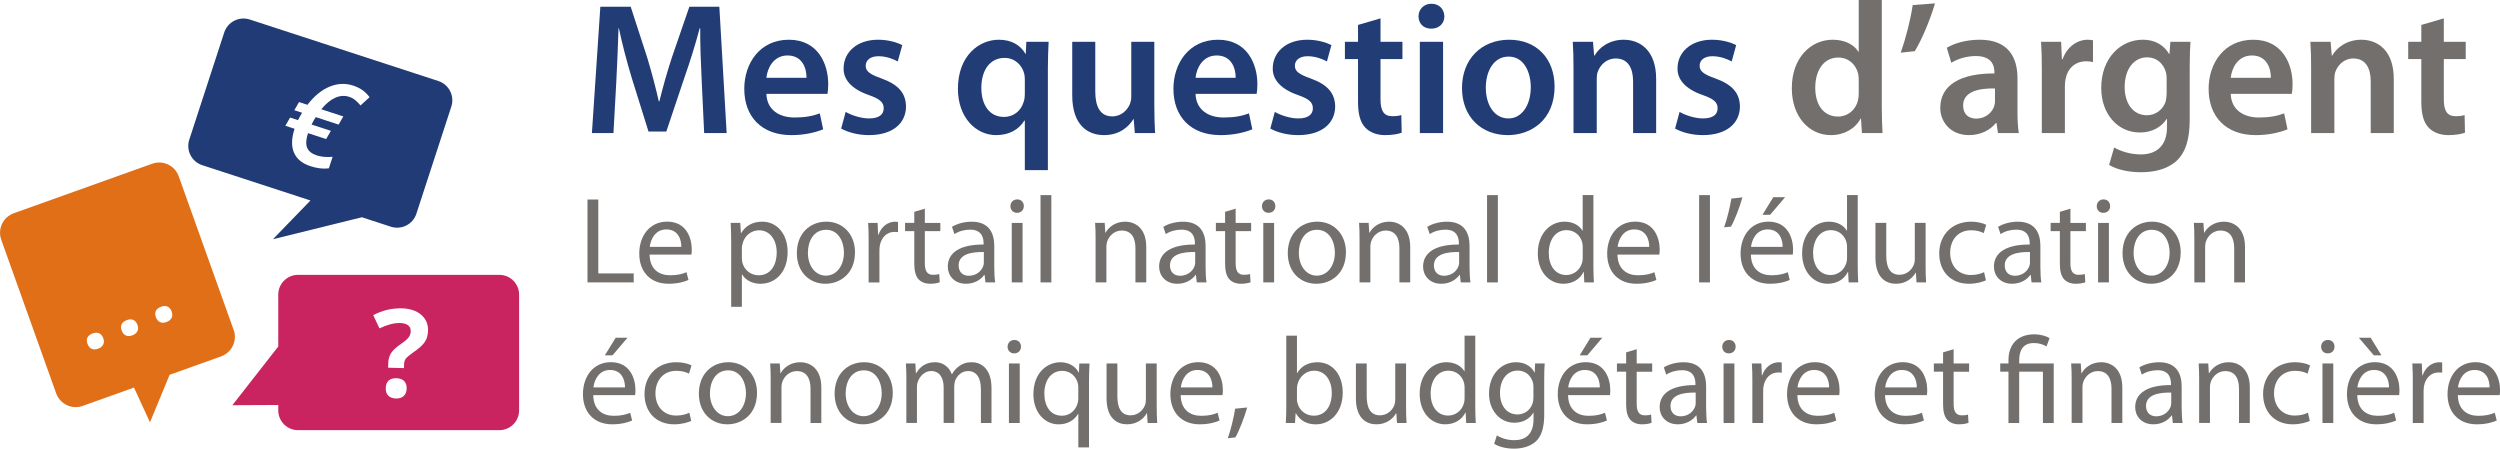 <?xml version="1.0" encoding="UTF-8"?>
<svg id="Calque_2" data-name="Calque 2" xmlns="http://www.w3.org/2000/svg" viewBox="0 0 800.41 143.65">
  <defs>
    <style>
      .cls-1 {
        fill: #c92360;
      }

      .cls-2 {
        fill: #223c76;
      }

      .cls-3 {
        fill: #e06f17;
      }

      .cls-4 {
        fill: #726f6d;
      }

      .cls-5 {
        fill: #213b76;
      }
    </style>
  </defs>
  <g id="TXT_2" data-name="TXT 2">
    <g>
      <g>
        <g>
          <path class="cls-2" d="m224.67,26.1c-.24-5.22-.54-11.52-.48-17.04h-.18c-1.32,4.98-3,10.44-4.8,15.54l-5.88,17.52h-5.7l-5.4-17.28c-1.56-5.16-3-10.68-4.08-15.78h-.12c-.18,5.34-.42,11.76-.72,17.28l-.9,16.26h-6.9l2.7-40.44h9.72l5.28,16.26c1.44,4.74,2.7,9.54,3.72,14.04h.18c1.08-4.38,2.46-9.36,4.02-14.1l5.58-16.2h9.6l2.34,40.44h-7.2l-.78-16.5Z"/>
          <path class="cls-2" d="m245.37,30.06c.18,5.28,4.32,7.56,9,7.56,3.42,0,5.88-.48,8.1-1.32l1.08,5.1c-2.52,1.02-6,1.86-10.2,1.86-9.48,0-15.06-5.88-15.06-14.82,0-8.1,4.92-15.72,14.28-15.72s12.6,7.8,12.6,14.22c0,1.38-.12,2.46-.24,3.12h-19.56Zm12.84-5.16c.06-2.7-1.14-7.14-6.06-7.14-4.56,0-6.48,4.14-6.78,7.14h12.84Z"/>
          <path class="cls-2" d="m270.75,35.82c1.68,1.02,4.86,2.1,7.5,2.1,3.24,0,4.68-1.32,4.68-3.24s-1.2-3-4.8-4.26c-5.7-1.98-8.1-5.1-8.04-8.52,0-5.16,4.26-9.18,11.04-9.18,3.24,0,6.06.84,7.74,1.74l-1.44,5.22c-1.26-.72-3.6-1.68-6.18-1.68s-4.08,1.26-4.08,3.06,1.38,2.76,5.1,4.08c5.28,1.92,7.74,4.62,7.8,8.94,0,5.28-4.14,9.18-11.88,9.18-3.54,0-6.72-.9-8.88-2.1l1.44-5.34Z"/>
          <path class="cls-2" d="m328.11,38.58h-.12c-1.74,2.82-4.8,4.68-9.06,4.68-6.54,0-12.24-5.7-12.24-14.82,0-10.68,6.84-15.72,13.08-15.72,4.08,0,6.96,1.74,8.52,4.5l.12.06.18-3.9h7.14c-.12,2.64-.24,5.4-.24,8.46v32.64h-7.38v-15.9Zm0-13.14c0-.6-.06-1.26-.18-1.8-.66-2.76-3-5.1-6.3-5.1-4.74,0-7.44,4.02-7.44,9.54s2.58,9.36,7.26,9.36c3,0,5.46-1.92,6.3-4.86.24-.72.36-1.56.36-2.28v-4.86Z"/>
          <path class="cls-2" d="m369.57,33.84c0,3.48.12,6.36.24,8.76h-6.48l-.36-4.44h-.12c-1.26,2.1-4.14,5.1-9.36,5.1s-10.2-3.18-10.2-12.72V13.38h7.38v15.9c0,4.86,1.56,7.98,5.46,7.98,2.94,0,4.86-2.1,5.64-3.96.24-.66.42-1.44.42-2.28V13.38h7.38v20.46Z"/>
          <path class="cls-2" d="m382.77,30.06c.18,5.28,4.32,7.56,9,7.56,3.42,0,5.88-.48,8.1-1.32l1.08,5.1c-2.52,1.02-6,1.86-10.2,1.86-9.48,0-15.06-5.88-15.06-14.82,0-8.1,4.92-15.72,14.28-15.72s12.6,7.8,12.6,14.22c0,1.38-.12,2.46-.24,3.12h-19.56Zm12.84-5.16c.06-2.7-1.14-7.14-6.06-7.14-4.56,0-6.48,4.14-6.78,7.14h12.84Z"/>
          <path class="cls-2" d="m408.15,35.82c1.68,1.02,4.86,2.1,7.5,2.1,3.24,0,4.68-1.32,4.68-3.24s-1.2-3-4.8-4.26c-5.7-1.98-8.1-5.1-8.04-8.52,0-5.16,4.26-9.18,11.04-9.18,3.24,0,6.06.84,7.74,1.74l-1.44,5.22c-1.26-.72-3.6-1.68-6.18-1.68s-4.08,1.26-4.08,3.06,1.38,2.76,5.1,4.08c5.28,1.92,7.74,4.62,7.8,8.94,0,5.28-4.14,9.18-11.88,9.18-3.54,0-6.72-.9-8.88-2.1l1.44-5.34Z"/>
          <path class="cls-2" d="m441.99,5.88v7.5h7.02v5.52h-7.02v12.9c0,3.54.96,5.4,3.78,5.4,1.38,0,2.04-.12,2.88-.36l.12,5.64c-1.08.42-3,.78-5.34.78-2.7,0-4.98-.96-6.36-2.46-1.56-1.68-2.28-4.32-2.28-8.16v-13.74h-4.2v-5.52h4.2v-5.4l7.2-2.1Z"/>
          <path class="cls-2" d="m462.44,5.22c0,2.22-1.62,3.96-4.2,3.96s-4.08-1.74-4.08-3.96,1.68-4.02,4.14-4.02,4.08,1.74,4.14,4.02Zm-7.86,37.38V13.38h7.44v29.22h-7.44Z"/>
          <path class="cls-2" d="m497.72,27.72c0,10.74-7.56,15.54-15,15.54-8.28,0-14.64-5.7-14.64-15.06s6.3-15.48,15.12-15.48,14.52,6.12,14.52,15Zm-22.02.3c0,5.64,2.76,9.9,7.26,9.9,4.2,0,7.14-4.14,7.14-10.02,0-4.56-2.04-9.78-7.08-9.78s-7.32,5.04-7.32,9.9Z"/>
          <path class="cls-2" d="m503.78,22.08c0-3.36-.06-6.18-.24-8.7h6.48l.36,4.38h.18c1.26-2.28,4.44-5.04,9.3-5.04,5.1,0,10.38,3.3,10.38,12.54v17.34h-7.38v-16.5c0-4.2-1.56-7.38-5.58-7.38-2.94,0-4.98,2.1-5.76,4.32-.24.66-.3,1.56-.3,2.4v17.16h-7.44v-20.52Z"/>
          <path class="cls-2" d="m537.74,35.82c1.68,1.02,4.86,2.1,7.5,2.1,3.24,0,4.68-1.32,4.68-3.24s-1.2-3-4.8-4.26c-5.7-1.98-8.1-5.1-8.04-8.52,0-5.16,4.26-9.18,11.04-9.18,3.24,0,6.06.84,7.74,1.74l-1.44,5.22c-1.26-.72-3.6-1.68-6.18-1.68s-4.08,1.26-4.08,3.06,1.38,2.76,5.1,4.08c5.28,1.92,7.74,4.62,7.8,8.94,0,5.28-4.14,9.18-11.88,9.18-3.54,0-6.72-.9-8.88-2.1l1.44-5.34Z"/>
          <path class="cls-4" d="m602.48,0v34.38c0,3,.12,6.24.24,8.22h-6.6l-.3-4.62h-.12c-1.74,3.24-5.28,5.28-9.54,5.28-6.96,0-12.48-5.94-12.48-14.94-.06-9.78,6.06-15.6,13.08-15.6,4.02,0,6.9,1.68,8.22,3.84h.12V0h7.38Zm-7.38,25.56c0-.6-.06-1.32-.18-1.92-.66-2.88-3-5.22-6.36-5.22-4.74,0-7.38,4.2-7.38,9.66s2.64,9.24,7.32,9.24c3,0,5.64-2.04,6.36-5.22.18-.66.24-1.38.24-2.16v-4.38Z"/>
          <path class="cls-4" d="m619.52,1.08c-1.62,5.46-4.2,11.58-6.48,15.3l-4.5.48c1.56-4.38,3.12-10.38,3.84-15.24l7.14-.54Z"/>
          <path class="cls-4" d="m645.92,35.58c0,2.64.12,5.22.42,7.02h-6.66l-.48-3.24h-.18c-1.8,2.28-4.86,3.9-8.64,3.9-5.88,0-9.18-4.26-9.18-8.7,0-7.38,6.54-11.1,17.34-11.04v-.48c0-1.92-.78-5.1-5.94-5.1-2.88,0-5.88.9-7.86,2.16l-1.44-4.8c2.16-1.32,5.94-2.58,10.56-2.58,9.36,0,12.06,5.94,12.06,12.3v10.56Zm-7.2-7.26c-5.22-.12-10.2,1.02-10.2,5.46,0,2.88,1.86,4.2,4.2,4.2,2.94,0,5.1-1.92,5.76-4.02.18-.54.24-1.14.24-1.62v-4.02Z"/>
          <path class="cls-4" d="m653.72,22.8c0-3.96-.06-6.78-.24-9.42h6.42l.24,5.58h.24c1.44-4.14,4.86-6.24,7.98-6.24.72,0,1.14.06,1.74.18v6.96c-.6-.12-1.26-.24-2.16-.24-3.54,0-5.94,2.28-6.6,5.58-.12.66-.24,1.44-.24,2.28v15.12h-7.38v-19.8Z"/>
          <path class="cls-4" d="m701.06,38.34c0,6.12-1.26,10.5-4.32,13.26-3.06,2.7-7.26,3.54-11.28,3.54-3.72,0-7.68-.78-10.2-2.34l1.62-5.58c1.86,1.08,4.98,2.22,8.52,2.22,4.8,0,8.4-2.52,8.4-8.82v-2.52h-.12c-1.68,2.58-4.68,4.32-8.52,4.32-7.26,0-12.42-6-12.42-14.28,0-9.6,6.24-15.42,13.26-15.42,4.44,0,7.08,2.16,8.46,4.56h.12l.3-3.9h6.42c-.12,1.98-.24,4.38-.24,8.4v16.56Zm-7.38-13.26c0-.66-.06-1.38-.24-1.98-.78-2.7-2.88-4.74-6-4.74-4.14,0-7.2,3.6-7.2,9.54,0,4.98,2.52,9,7.14,9,2.76,0,5.16-1.8,6-4.44.18-.78.3-1.8.3-2.64v-4.74Z"/>
          <path class="cls-4" d="m714.2,30.06c.18,5.28,4.32,7.56,9,7.56,3.42,0,5.88-.48,8.1-1.32l1.08,5.1c-2.52,1.02-6,1.86-10.2,1.86-9.48,0-15.06-5.88-15.06-14.82,0-8.1,4.92-15.72,14.28-15.72s12.6,7.8,12.6,14.22c0,1.38-.12,2.46-.24,3.12h-19.56Zm12.84-5.16c.06-2.7-1.14-7.14-6.06-7.14-4.56,0-6.48,4.14-6.78,7.14h12.84Z"/>
          <path class="cls-4" d="m739.94,22.08c0-3.36-.06-6.18-.24-8.7h6.48l.36,4.38h.18c1.26-2.28,4.44-5.04,9.3-5.04,5.1,0,10.38,3.3,10.38,12.54v17.34h-7.38v-16.5c0-4.2-1.56-7.38-5.58-7.38-2.94,0-4.98,2.1-5.76,4.32-.24.66-.3,1.56-.3,2.4v17.16h-7.44v-20.52Z"/>
          <path class="cls-4" d="m782.42,5.88v7.5h7.02v5.52h-7.02v12.9c0,3.54.96,5.4,3.78,5.4,1.38,0,2.04-.12,2.88-.36l.12,5.64c-1.08.42-3,.78-5.34.78-2.7,0-4.98-.96-6.36-2.46-1.56-1.68-2.28-4.32-2.28-8.16v-13.74h-4.2v-5.52h4.2v-5.4l7.2-2.1Z"/>
        </g>
        <g>
          <path class="cls-4" d="m188.09,63.88h3.46v23.66h11.34v2.87h-14.8v-26.53Z"/>
          <path class="cls-4" d="m207.97,81.52c.08,4.68,3.03,6.61,6.54,6.61,2.48,0,4.02-.43,5.28-.98l.63,2.48c-1.22.55-3.35,1.22-6.38,1.22-5.87,0-9.37-3.9-9.37-9.65s3.39-10.24,8.94-10.24c6.26,0,7.87,5.43,7.87,8.94,0,.71-.04,1.22-.12,1.61h-13.39Zm10.16-2.48c.04-2.17-.91-5.59-4.8-5.59-3.54,0-5.04,3.19-5.31,5.59h10.12Z"/>
          <path class="cls-4" d="m234.1,77.58c0-2.44-.08-4.41-.16-6.22h3.07l.2,3.27h.08c1.38-2.32,3.66-3.66,6.77-3.66,4.65,0,8.11,3.9,8.11,9.65,0,6.85-4.21,10.24-8.7,10.24-2.52,0-4.72-1.1-5.87-2.99h-.08v10.35h-3.42v-20.63Zm3.42,5.08c0,.51.04.98.16,1.42.63,2.4,2.72,4.06,5.2,4.06,3.66,0,5.79-2.99,5.79-7.36,0-3.78-2.01-7.05-5.67-7.05-2.36,0-4.61,1.65-5.24,4.25-.12.43-.24.95-.24,1.38v3.31Z"/>
          <path class="cls-4" d="m273.74,80.73c0,7.05-4.92,10.12-9.49,10.12-5.12,0-9.13-3.78-9.13-9.8,0-6.34,4.21-10.08,9.45-10.08s9.17,3.98,9.17,9.76Zm-15.08.2c0,4.17,2.36,7.32,5.75,7.32s5.79-3.11,5.79-7.4c0-3.23-1.61-7.28-5.71-7.28s-5.83,3.78-5.83,7.36Z"/>
          <path class="cls-4" d="m278.11,77.31c0-2.24-.04-4.17-.16-5.94h3.03l.16,3.78h.12c.87-2.56,2.99-4.17,5.31-4.17.35,0,.63.04.94.08v3.27c-.35-.08-.71-.08-1.18-.08-2.44,0-4.17,1.81-4.65,4.41-.08.47-.12,1.06-.12,1.61v10.16h-3.46v-13.11Z"/>
          <path class="cls-4" d="m296.1,66.8v4.57h4.96v2.64h-4.96v10.27c0,2.36.67,3.7,2.6,3.7.94,0,1.5-.08,2.01-.24l.16,2.64c-.67.24-1.73.47-3.07.47-1.61,0-2.91-.55-3.74-1.46-.94-1.06-1.34-2.76-1.34-5v-10.39h-2.95v-2.64h2.95v-3.54l3.39-1.02Z"/>
          <path class="cls-4" d="m318.34,85.85c0,1.65.08,3.27.28,4.57h-3.11l-.28-2.4h-.12c-1.06,1.5-3.11,2.83-5.83,2.83-3.86,0-5.83-2.72-5.83-5.47,0-4.61,4.09-7.13,11.46-7.09v-.39c0-1.54-.43-4.41-4.33-4.37-1.81,0-3.66.51-5,1.42l-.79-2.32c1.57-.98,3.9-1.65,6.3-1.65,5.83,0,7.24,3.98,7.24,7.76v7.13Zm-3.35-5.16c-3.78-.08-8.07.59-8.07,4.29,0,2.28,1.5,3.31,3.23,3.31,2.52,0,4.13-1.57,4.68-3.19.12-.39.16-.79.16-1.1v-3.31Z"/>
          <path class="cls-4" d="m327.79,66.01c0,1.18-.83,2.13-2.2,2.13-1.26,0-2.09-.94-2.09-2.13s.87-2.17,2.17-2.17,2.13.94,2.13,2.17Zm-3.86,24.41v-19.05h3.46v19.05h-3.46Z"/>
          <path class="cls-4" d="m333.14,62.47h3.46v27.95h-3.46v-27.95Z"/>
          <path class="cls-4" d="m350.77,76.52c0-2.01-.04-3.58-.16-5.16h3.07l.2,3.15h.08c.94-1.77,3.15-3.54,6.3-3.54,2.64,0,6.73,1.57,6.73,8.11v11.34h-3.46v-10.98c0-3.07-1.14-5.63-4.41-5.63-2.24,0-4.02,1.61-4.65,3.54-.16.43-.24,1.02-.24,1.61v11.46h-3.46v-13.9Z"/>
          <path class="cls-4" d="m386,85.85c0,1.65.08,3.27.28,4.57h-3.11l-.28-2.4h-.12c-1.06,1.5-3.11,2.83-5.83,2.83-3.86,0-5.83-2.72-5.83-5.47,0-4.61,4.09-7.13,11.46-7.09v-.39c0-1.54-.43-4.41-4.33-4.37-1.81,0-3.66.51-5,1.42l-.79-2.32c1.57-.98,3.9-1.65,6.3-1.65,5.83,0,7.24,3.98,7.24,7.76v7.13Zm-3.35-5.16c-3.78-.08-8.07.59-8.07,4.29,0,2.28,1.5,3.31,3.23,3.31,2.52,0,4.13-1.57,4.68-3.19.12-.39.16-.79.16-1.1v-3.31Z"/>
          <path class="cls-4" d="m395.61,66.8v4.57h4.96v2.64h-4.96v10.27c0,2.36.67,3.7,2.6,3.7.95,0,1.5-.08,2.01-.24l.16,2.64c-.67.24-1.73.47-3.07.47-1.61,0-2.91-.55-3.74-1.46-.94-1.06-1.34-2.76-1.34-5v-10.39h-2.95v-2.64h2.95v-3.54l3.39-1.02Z"/>
          <path class="cls-4" d="m408.32,66.01c0,1.18-.83,2.13-2.2,2.13-1.26,0-2.09-.94-2.09-2.13s.87-2.17,2.17-2.17,2.12.94,2.12,2.17Zm-3.86,24.41v-19.05h3.46v19.05h-3.46Z"/>
          <path class="cls-4" d="m430.92,80.73c0,7.05-4.92,10.12-9.49,10.12-5.12,0-9.13-3.78-9.13-9.8,0-6.34,4.21-10.08,9.45-10.08s9.17,3.98,9.17,9.76Zm-15.08.2c0,4.17,2.36,7.32,5.75,7.32s5.79-3.11,5.79-7.4c0-3.23-1.61-7.28-5.71-7.28s-5.83,3.78-5.83,7.36Z"/>
          <path class="cls-4" d="m435.28,76.52c0-2.01-.04-3.58-.16-5.16h3.07l.2,3.15h.08c.95-1.77,3.15-3.54,6.3-3.54,2.64,0,6.73,1.57,6.73,8.11v11.34h-3.46v-10.98c0-3.07-1.14-5.63-4.41-5.63-2.24,0-4.02,1.61-4.65,3.54-.16.43-.24,1.02-.24,1.61v11.46h-3.46v-13.9Z"/>
          <path class="cls-4" d="m470.51,85.85c0,1.65.08,3.27.28,4.57h-3.11l-.28-2.4h-.12c-1.06,1.5-3.11,2.83-5.83,2.83-3.86,0-5.83-2.72-5.83-5.47,0-4.61,4.09-7.13,11.46-7.09v-.39c0-1.54-.43-4.41-4.33-4.37-1.81,0-3.66.51-5,1.42l-.79-2.32c1.57-.98,3.9-1.65,6.3-1.65,5.83,0,7.24,3.98,7.24,7.76v7.13Zm-3.35-5.16c-3.78-.08-8.07.59-8.07,4.29,0,2.28,1.5,3.31,3.23,3.31,2.52,0,4.13-1.57,4.68-3.19.12-.39.16-.79.16-1.1v-3.31Z"/>
          <path class="cls-4" d="m476.1,62.47h3.46v27.95h-3.46v-27.95Z"/>
          <path class="cls-4" d="m510.15,62.47v23.03c0,1.69.08,3.62.16,4.92h-3.07l-.16-3.31h-.12c-1.02,2.13-3.31,3.74-6.42,3.74-4.61,0-8.19-3.9-8.19-9.68-.04-6.34,3.94-10.2,8.54-10.2,2.95,0,4.88,1.38,5.75,2.87h.08v-11.38h3.42Zm-3.42,16.65c0-.43-.04-1.02-.16-1.46-.51-2.17-2.4-3.98-5-3.98-3.58,0-5.71,3.15-5.71,7.32,0,3.86,1.93,7.05,5.63,7.05,2.32,0,4.45-1.57,5.08-4.13.12-.47.16-.94.16-1.5v-3.31Z"/>
          <path class="cls-4" d="m517.86,81.52c.08,4.68,3.03,6.61,6.54,6.61,2.48,0,4.02-.43,5.28-.98l.63,2.48c-1.22.55-3.35,1.22-6.38,1.22-5.87,0-9.37-3.9-9.37-9.65s3.39-10.24,8.94-10.24c6.26,0,7.87,5.43,7.87,8.94,0,.71-.04,1.22-.12,1.61h-13.38Zm10.16-2.48c.04-2.17-.91-5.59-4.8-5.59-3.54,0-5.04,3.19-5.32,5.59h10.12Z"/>
          <path class="cls-4" d="m544,62.47h3.46v27.95h-3.46v-27.95Z"/>
          <path class="cls-4" d="m557.86,63.18c-.91,3.31-2.6,7.56-3.66,9.37l-2.2.24c.83-2.32,1.89-6.38,2.32-9.21l3.54-.39Z"/>
          <path class="cls-4" d="m560.57,81.52c.08,4.68,3.03,6.61,6.54,6.61,2.48,0,4.02-.43,5.28-.98l.63,2.48c-1.22.55-3.35,1.22-6.38,1.22-5.87,0-9.37-3.9-9.37-9.65s3.39-10.24,8.94-10.24c6.26,0,7.87,5.43,7.87,8.94,0,.71-.04,1.22-.12,1.61h-13.38Zm10.16-2.48c.04-2.17-.91-5.59-4.8-5.59-3.54,0-5.04,3.19-5.32,5.59h10.12Zm.79-15.9l-4.8,5.63h-2.44l3.46-5.63h3.78Z"/>
          <path class="cls-4" d="m594.78,62.47v23.03c0,1.69.08,3.62.16,4.92h-3.07l-.16-3.31h-.12c-1.02,2.13-3.31,3.74-6.42,3.74-4.61,0-8.19-3.9-8.19-9.68-.04-6.34,3.94-10.2,8.54-10.2,2.95,0,4.88,1.38,5.75,2.87h.08v-11.38h3.42Zm-3.42,16.65c0-.43-.04-1.02-.16-1.46-.51-2.17-2.4-3.98-5-3.98-3.58,0-5.71,3.15-5.71,7.32,0,3.86,1.93,7.05,5.63,7.05,2.32,0,4.45-1.57,5.08-4.13.12-.47.16-.94.16-1.5v-3.31Z"/>
          <path class="cls-4" d="m616.51,85.18c0,2.01.04,3.74.16,5.24h-3.07l-.2-3.11h-.08c-.87,1.54-2.91,3.54-6.3,3.54-2.99,0-6.57-1.69-6.57-8.35v-11.14h3.46v10.51c0,3.62,1.14,6.1,4.25,6.1,2.32,0,3.94-1.61,4.57-3.19.2-.47.32-1.1.32-1.77v-11.65h3.46v13.82Z"/>
          <path class="cls-4" d="m635.83,89.75c-.91.43-2.91,1.1-5.47,1.1-5.75,0-9.49-3.9-9.49-9.72s4.02-10.16,10.24-10.16c2.05,0,3.86.51,4.8,1.02l-.79,2.64c-.83-.43-2.13-.91-4.02-.91-4.37,0-6.73,3.27-6.73,7.2,0,4.41,2.83,7.13,6.61,7.13,1.97,0,3.27-.47,4.25-.91l.59,2.6Z"/>
          <path class="cls-4" d="m653.27,85.85c0,1.65.08,3.27.28,4.57h-3.11l-.28-2.4h-.12c-1.06,1.5-3.11,2.83-5.83,2.83-3.86,0-5.83-2.72-5.83-5.47,0-4.61,4.09-7.13,11.46-7.09v-.39c0-1.54-.43-4.41-4.33-4.37-1.81,0-3.66.51-5,1.42l-.79-2.32c1.57-.98,3.9-1.65,6.3-1.65,5.83,0,7.24,3.98,7.24,7.76v7.13Zm-3.35-5.16c-3.78-.08-8.07.59-8.07,4.29,0,2.28,1.5,3.31,3.23,3.31,2.52,0,4.13-1.57,4.68-3.19.12-.39.16-.79.16-1.1v-3.31Z"/>
          <path class="cls-4" d="m662.87,66.8v4.57h4.96v2.64h-4.96v10.27c0,2.36.67,3.7,2.6,3.7.94,0,1.5-.08,2.01-.24l.16,2.64c-.67.24-1.73.47-3.07.47-1.61,0-2.91-.55-3.74-1.46-.95-1.06-1.34-2.76-1.34-5v-10.39h-2.95v-2.64h2.95v-3.54l3.39-1.02Z"/>
          <path class="cls-4" d="m675.59,66.01c0,1.18-.83,2.13-2.2,2.13-1.26,0-2.09-.94-2.09-2.13s.87-2.17,2.17-2.17,2.12.94,2.12,2.17Zm-3.86,24.41v-19.05h3.46v19.05h-3.46Z"/>
          <path class="cls-4" d="m698.18,80.73c0,7.05-4.92,10.12-9.49,10.12-5.12,0-9.13-3.78-9.13-9.8,0-6.34,4.21-10.08,9.45-10.08s9.17,3.98,9.17,9.76Zm-15.08.2c0,4.17,2.36,7.32,5.75,7.32s5.79-3.11,5.79-7.4c0-3.23-1.61-7.28-5.71-7.28s-5.83,3.78-5.83,7.36Z"/>
          <path class="cls-4" d="m702.55,76.52c0-2.01-.04-3.58-.16-5.16h3.07l.2,3.15h.08c.95-1.77,3.15-3.54,6.3-3.54,2.64,0,6.73,1.57,6.73,8.11v11.34h-3.46v-10.98c0-3.07-1.14-5.63-4.41-5.63-2.24,0-4.02,1.61-4.65,3.54-.16.43-.24,1.02-.24,1.61v11.46h-3.46v-13.9Z"/>
          <path class="cls-4" d="m189.94,126.52c.08,4.68,3.03,6.61,6.54,6.61,2.48,0,4.02-.43,5.28-.98l.63,2.48c-1.22.55-3.35,1.22-6.38,1.22-5.87,0-9.37-3.9-9.37-9.65s3.39-10.24,8.94-10.24c6.26,0,7.87,5.43,7.87,8.94,0,.71-.04,1.22-.12,1.61h-13.39Zm10.16-2.48c.04-2.17-.91-5.59-4.8-5.59-3.54,0-5.04,3.19-5.31,5.59h10.12Zm.79-15.9l-4.8,5.63h-2.44l3.46-5.63h3.78Z"/>
          <path class="cls-4" d="m221.31,134.75c-.91.43-2.91,1.1-5.47,1.1-5.75,0-9.49-3.9-9.49-9.72s4.02-10.16,10.24-10.16c2.05,0,3.86.51,4.8,1.02l-.79,2.64c-.83-.43-2.13-.91-4.02-.91-4.37,0-6.73,3.27-6.73,7.2,0,4.41,2.83,7.13,6.61,7.13,1.97,0,3.27-.47,4.25-.91l.59,2.6Z"/>
          <path class="cls-4" d="m242.37,125.73c0,7.05-4.92,10.12-9.49,10.12-5.12,0-9.13-3.78-9.13-9.8,0-6.34,4.21-10.08,9.45-10.08s9.17,3.98,9.17,9.76Zm-15.08.2c0,4.17,2.36,7.32,5.75,7.32s5.79-3.11,5.79-7.4c0-3.23-1.61-7.28-5.71-7.28s-5.83,3.78-5.83,7.36Z"/>
          <path class="cls-4" d="m246.74,121.52c0-2.01-.04-3.58-.16-5.16h3.07l.2,3.15h.08c.94-1.77,3.15-3.54,6.3-3.54,2.64,0,6.73,1.57,6.73,8.11v11.34h-3.46v-10.98c0-3.07-1.14-5.63-4.41-5.63-2.24,0-4.02,1.61-4.65,3.54-.16.43-.24,1.02-.24,1.61v11.46h-3.46v-13.9Z"/>
          <path class="cls-4" d="m285.83,125.73c0,7.05-4.92,10.12-9.49,10.12-5.12,0-9.13-3.78-9.13-9.8,0-6.34,4.21-10.08,9.45-10.08s9.17,3.98,9.17,9.76Zm-15.08.2c0,4.17,2.36,7.32,5.75,7.32s5.79-3.11,5.79-7.4c0-3.23-1.61-7.28-5.71-7.28s-5.83,3.78-5.83,7.36Z"/>
          <path class="cls-4" d="m290.2,121.52c0-2.01-.08-3.58-.16-5.16h3.03l.16,3.11h.12c1.06-1.81,2.83-3.5,6.02-3.5,2.56,0,4.53,1.57,5.35,3.82h.08c.59-1.1,1.38-1.89,2.17-2.48,1.14-.87,2.36-1.34,4.17-1.34,2.56,0,6.3,1.65,6.3,8.27v11.18h-3.39v-10.75c0-3.7-1.38-5.87-4.13-5.87-2.01,0-3.5,1.46-4.13,3.11-.16.51-.28,1.1-.28,1.73v11.77h-3.39v-11.42c0-3.03-1.34-5.2-3.98-5.2-2.13,0-3.74,1.73-4.29,3.46-.2.47-.28,1.1-.28,1.69v11.46h-3.39v-13.9Z"/>
          <path class="cls-4" d="m326.88,111.01c0,1.18-.83,2.13-2.2,2.13-1.26,0-2.09-.94-2.09-2.13s.87-2.17,2.17-2.17,2.13.94,2.13,2.17Zm-3.86,24.41v-19.05h3.46v19.05h-3.46Z"/>
          <path class="cls-4" d="m345.23,132.51h-.08c-1.06,1.85-3.15,3.35-6.22,3.35-4.45,0-8.07-3.82-8.07-9.61,0-7.16,4.61-10.27,8.62-10.27,2.95,0,4.92,1.46,5.87,3.27h.08l.12-2.87h3.27c-.08,1.57-.16,3.27-.16,5.24v21.61h-3.42v-10.71Zm0-8.42c0-.47-.04-.98-.16-1.42-.55-2.13-2.36-3.94-4.96-3.94-3.58,0-5.75,3.03-5.75,7.28,0,3.82,1.81,7.09,5.63,7.09,2.24,0,4.17-1.38,4.96-3.74.16-.51.28-1.18.28-1.69v-3.58Z"/>
          <path class="cls-4" d="m370.34,130.18c0,2.01.04,3.74.16,5.24h-3.07l-.2-3.11h-.08c-.87,1.54-2.91,3.54-6.3,3.54-2.99,0-6.57-1.69-6.57-8.35v-11.14h3.46v10.51c0,3.62,1.14,6.1,4.25,6.1,2.32,0,3.94-1.61,4.57-3.19.2-.47.31-1.1.31-1.77v-11.65h3.46v13.82Z"/>
          <path class="cls-4" d="m378.01,126.52c.08,4.68,3.03,6.61,6.54,6.61,2.48,0,4.02-.43,5.28-.98l.63,2.48c-1.22.55-3.35,1.22-6.38,1.22-5.87,0-9.37-3.9-9.37-9.65s3.39-10.24,8.94-10.24c6.26,0,7.87,5.43,7.87,8.94,0,.71-.04,1.22-.12,1.61h-13.39Zm10.16-2.48c.04-2.17-.91-5.59-4.8-5.59-3.54,0-5.04,3.19-5.31,5.59h10.12Z"/>
          <path class="cls-4" d="m393.09,140.3c.87-2.36,1.93-6.57,2.36-9.45l3.86-.39c-.95,3.35-2.68,7.72-3.78,9.57l-2.44.28Z"/>
          <path class="cls-4" d="m411.82,107.47h3.42v11.97h.08c1.22-2.13,3.42-3.46,6.5-3.46,4.76,0,8.07,3.94,8.07,9.68,0,6.81-4.33,10.2-8.58,10.2-2.76,0-4.96-1.06-6.42-3.54h-.08l-.2,3.11h-2.95c.08-1.3.16-3.23.16-4.92v-23.03Zm3.42,20.31c0,.43.04.87.16,1.26.63,2.4,2.68,4.05,5.2,4.05,3.66,0,5.79-2.95,5.79-7.32,0-3.82-1.97-7.09-5.71-7.09-2.32,0-4.53,1.65-5.24,4.25-.12.43-.2.91-.2,1.46v3.39Z"/>
          <path class="cls-4" d="m450.17,130.18c0,2.01.04,3.74.16,5.24h-3.07l-.2-3.11h-.08c-.87,1.54-2.91,3.54-6.3,3.54-2.99,0-6.57-1.69-6.57-8.35v-11.14h3.46v10.51c0,3.62,1.14,6.1,4.25,6.1,2.32,0,3.94-1.61,4.57-3.19.2-.47.32-1.1.32-1.77v-11.65h3.46v13.82Z"/>
          <path class="cls-4" d="m472.33,107.47v23.03c0,1.69.08,3.62.16,4.92h-3.07l-.16-3.31h-.12c-1.02,2.13-3.31,3.74-6.42,3.74-4.61,0-8.19-3.9-8.19-9.68-.04-6.34,3.94-10.2,8.54-10.2,2.95,0,4.88,1.38,5.75,2.87h.08v-11.38h3.42Zm-3.42,16.65c0-.43-.04-1.02-.16-1.46-.51-2.17-2.4-3.98-5-3.98-3.58,0-5.71,3.15-5.71,7.32,0,3.86,1.93,7.05,5.63,7.05,2.32,0,4.45-1.57,5.08-4.13.12-.47.16-.94.16-1.5v-3.31Z"/>
          <path class="cls-4" d="m494.41,132.62c0,4.41-.91,7.05-2.72,8.74-1.89,1.69-4.57,2.28-6.97,2.28s-4.8-.55-6.34-1.57l.87-2.68c1.26.83,3.23,1.54,5.59,1.54,3.54,0,6.14-1.85,6.14-6.69v-2.09h-.08c-1.02,1.77-3.11,3.19-6.06,3.19-4.72,0-8.11-4.02-8.11-9.29,0-6.46,4.21-10.08,8.62-10.08,3.31,0,5.08,1.69,5.94,3.27h.08l.12-2.87h3.07c-.12,1.34-.16,2.91-.16,5.2v11.06Zm-3.46-8.74c0-.59-.04-1.1-.2-1.54-.63-2.05-2.28-3.7-4.84-3.7-3.31,0-5.67,2.79-5.67,7.2,0,3.74,1.93,6.85,5.63,6.85,2.17,0,4.09-1.34,4.8-3.54.2-.59.28-1.26.28-1.85v-3.42Z"/>
          <path class="cls-4" d="m502.04,126.52c.08,4.68,3.03,6.61,6.54,6.61,2.48,0,4.02-.43,5.28-.98l.63,2.48c-1.22.55-3.35,1.22-6.38,1.22-5.87,0-9.37-3.9-9.37-9.65s3.39-10.24,8.94-10.24c6.26,0,7.87,5.43,7.87,8.94,0,.71-.04,1.22-.12,1.61h-13.38Zm10.16-2.48c.04-2.17-.91-5.59-4.8-5.59-3.54,0-5.04,3.19-5.32,5.59h10.12Zm.79-15.9l-4.8,5.63h-2.44l3.46-5.63h3.78Z"/>
          <path class="cls-4" d="m524.01,111.8v4.57h4.96v2.64h-4.96v10.27c0,2.36.67,3.7,2.6,3.7.94,0,1.5-.08,2.01-.24l.16,2.64c-.67.24-1.73.47-3.07.47-1.61,0-2.91-.55-3.74-1.46-.95-1.06-1.34-2.76-1.34-5v-10.39h-2.95v-2.64h2.95v-3.54l3.39-1.02Z"/>
          <path class="cls-4" d="m546.25,130.85c0,1.65.08,3.27.28,4.57h-3.11l-.28-2.4h-.12c-1.06,1.5-3.11,2.83-5.83,2.83-3.86,0-5.83-2.72-5.83-5.47,0-4.61,4.09-7.13,11.46-7.09v-.39c0-1.54-.43-4.41-4.33-4.37-1.81,0-3.66.51-5,1.42l-.79-2.32c1.57-.98,3.9-1.65,6.3-1.65,5.83,0,7.24,3.98,7.24,7.76v7.13Zm-3.35-5.16c-3.78-.08-8.07.59-8.07,4.29,0,2.28,1.5,3.31,3.23,3.31,2.52,0,4.13-1.57,4.68-3.19.12-.39.16-.79.16-1.1v-3.31Z"/>
          <path class="cls-4" d="m555.69,111.01c0,1.18-.83,2.13-2.2,2.13-1.26,0-2.09-.94-2.09-2.13s.87-2.17,2.17-2.17,2.12.94,2.12,2.17Zm-3.86,24.41v-19.05h3.46v19.05h-3.46Z"/>
          <path class="cls-4" d="m561.05,122.31c0-2.24-.04-4.17-.16-5.94h3.03l.16,3.78h.12c.87-2.56,2.99-4.17,5.31-4.17.35,0,.63.04.94.08v3.27c-.35-.08-.71-.08-1.18-.08-2.44,0-4.17,1.81-4.65,4.41-.08.47-.12,1.06-.12,1.61v10.16h-3.46v-13.11Z"/>
          <path class="cls-4" d="m575.45,126.52c.08,4.68,3.03,6.61,6.54,6.61,2.48,0,4.02-.43,5.28-.98l.63,2.48c-1.22.55-3.35,1.22-6.38,1.22-5.87,0-9.37-3.9-9.37-9.65s3.39-10.24,8.94-10.24c6.26,0,7.87,5.43,7.87,8.94,0,.71-.04,1.22-.12,1.61h-13.38Zm10.16-2.48c.04-2.17-.91-5.59-4.8-5.59-3.54,0-5.04,3.19-5.32,5.59h10.12Z"/>
          <path class="cls-4" d="m603.52,126.52c.08,4.68,3.03,6.61,6.54,6.61,2.48,0,4.02-.43,5.28-.98l.63,2.48c-1.22.55-3.35,1.22-6.38,1.22-5.87,0-9.37-3.9-9.37-9.65s3.39-10.24,8.94-10.24c6.26,0,7.87,5.43,7.87,8.94,0,.71-.04,1.22-.12,1.61h-13.38Zm10.16-2.48c.04-2.17-.91-5.59-4.8-5.59-3.54,0-5.04,3.19-5.32,5.59h10.12Z"/>
          <path class="cls-4" d="m625.48,111.8v4.57h4.96v2.64h-4.96v10.27c0,2.36.67,3.7,2.6,3.7.94,0,1.5-.08,2.01-.24l.16,2.64c-.67.24-1.73.47-3.07.47-1.61,0-2.91-.55-3.74-1.46-.95-1.06-1.34-2.76-1.34-5v-10.39h-2.95v-2.64h2.95v-3.54l3.39-1.02Z"/>
          <path class="cls-4" d="m643.04,135.42v-16.42h-2.64v-2.64h2.64v-1.06c0-5,2.95-8.27,8.31-8.27,1.77,0,3.86.55,4.84,1.26l-.98,2.64c-.87-.59-2.32-1.1-4.02-1.1-3.66,0-4.72,2.56-4.72,5.59v.95h11.06v19.05h-3.46v-16.42h-7.6v16.42h-3.42Z"/>
          <path class="cls-4" d="m663.27,121.52c0-2.01-.04-3.58-.16-5.16h3.07l.2,3.15h.08c.95-1.77,3.15-3.54,6.3-3.54,2.64,0,6.73,1.57,6.73,8.11v11.34h-3.46v-10.98c0-3.07-1.14-5.63-4.41-5.63-2.24,0-4.02,1.61-4.65,3.54-.16.43-.24,1.02-.24,1.61v11.46h-3.46v-13.9Z"/>
          <path class="cls-4" d="m698.5,130.85c0,1.65.08,3.27.28,4.57h-3.11l-.28-2.4h-.12c-1.06,1.5-3.11,2.83-5.83,2.83-3.86,0-5.83-2.72-5.83-5.47,0-4.61,4.09-7.13,11.46-7.09v-.39c0-1.54-.43-4.41-4.33-4.37-1.81,0-3.66.51-5,1.42l-.79-2.32c1.57-.98,3.9-1.65,6.3-1.65,5.83,0,7.24,3.98,7.24,7.76v7.13Zm-3.35-5.16c-3.78-.08-8.07.59-8.07,4.29,0,2.28,1.5,3.31,3.23,3.31,2.52,0,4.13-1.57,4.68-3.19.12-.39.16-.79.16-1.1v-3.31Z"/>
          <path class="cls-4" d="m704.09,121.52c0-2.01-.04-3.58-.16-5.16h3.07l.2,3.15h.08c.95-1.77,3.15-3.54,6.3-3.54,2.64,0,6.73,1.57,6.73,8.11v11.34h-3.46v-10.98c0-3.07-1.14-5.63-4.41-5.63-2.24,0-4.02,1.61-4.65,3.54-.16.43-.24,1.02-.24,1.61v11.46h-3.46v-13.9Z"/>
          <path class="cls-4" d="m739.52,134.75c-.91.43-2.91,1.1-5.47,1.1-5.75,0-9.49-3.9-9.49-9.72s4.02-10.16,10.24-10.16c2.05,0,3.86.51,4.8,1.02l-.79,2.64c-.83-.43-2.13-.91-4.02-.91-4.37,0-6.73,3.27-6.73,7.2,0,4.41,2.83,7.13,6.61,7.13,1.97,0,3.27-.47,4.25-.91l.59,2.6Z"/>
          <path class="cls-4" d="m747.43,111.01c0,1.18-.83,2.13-2.2,2.13-1.26,0-2.09-.94-2.09-2.13s.87-2.17,2.17-2.17,2.12.94,2.12,2.17Zm-3.86,24.41v-19.05h3.46v19.05h-3.46Z"/>
          <path class="cls-4" d="m754.71,126.52c.08,4.68,3.03,6.61,6.54,6.61,2.48,0,4.02-.43,5.28-.98l.63,2.48c-1.22.55-3.35,1.22-6.38,1.22-5.87,0-9.37-3.9-9.37-9.65s3.39-10.24,8.94-10.24c6.26,0,7.87,5.43,7.87,8.94,0,.71-.04,1.22-.12,1.61h-13.38Zm10.16-2.48c.04-2.17-.91-5.59-4.8-5.59-3.54,0-5.04,3.19-5.32,5.59h10.12Zm-5.87-15.9l3.46,5.63h-2.44l-4.8-5.63h3.78Z"/>
          <path class="cls-4" d="m772.5,122.31c0-2.24-.04-4.17-.16-5.94h3.03l.16,3.78h.12c.87-2.56,2.99-4.17,5.31-4.17.35,0,.63.04.94.08v3.27c-.35-.08-.71-.08-1.18-.08-2.44,0-4.17,1.81-4.65,4.41-.08.47-.12,1.06-.12,1.61v10.16h-3.46v-13.11Z"/>
          <path class="cls-4" d="m786.91,126.52c.08,4.68,3.03,6.61,6.54,6.61,2.48,0,4.02-.43,5.28-.98l.63,2.48c-1.22.55-3.35,1.22-6.38,1.22-5.87,0-9.37-3.9-9.37-9.65s3.39-10.24,8.94-10.24c6.26,0,7.87,5.43,7.87,8.94,0,.71-.04,1.22-.12,1.61h-13.38Zm10.16-2.48c.04-2.17-.91-5.59-4.8-5.59-3.54,0-5.04,3.19-5.32,5.59h10.12Z"/>
        </g>
      </g>
      <g>
        <path class="cls-5" d="m140.34,25.94L79.97,6.25c-3.41-1.11-7.07.75-8.18,4.15l-11.19,34.31c-1.11,3.41.75,7.07,4.16,8.18l34.64,11.3-12.01,12.4,28.48-7.03,9.26,3.02c3.41,1.11,7.07-.75,8.18-4.15l11.19-34.31c1.11-3.41-.75-7.07-4.16-8.18Zm-24.93,7.81c-.52-.63-1.06-1.18-1.62-1.65-.56-.48-1.23-.85-2.04-1.11-1.43-.47-2.91-.36-4.42.31-1.52.67-3,1.9-4.46,3.68l7.05,2.3-1.51,2.61-7.32-2.39c-.48.74-.93,1.53-1.34,2.37l6.19,2.02-1.52,2.63-5.81-1.89c-.64,1.95-.73,3.5-.29,4.63.44,1.13,1.48,1.96,3.12,2.5,1.46.47,3.14.62,5.05.44l-1.2,3.7c-1.81.23-3.78,0-5.93-.71-2.62-.85-4.37-2.3-5.24-4.33-.87-2.03-.81-4.57.19-7.63l-2.95-.96,1.52-2.63,2.53.83c.56-1.09,1-1.88,1.32-2.37l-2.49-.81,1.5-2.61,2.69.88c2.15-2.79,4.49-4.72,7.04-5.79,2.54-1.07,5.08-1.19,7.6-.37,1.07.35,2.02.81,2.87,1.38.84.57,1.64,1.35,2.39,2.33l-2.92,2.67Z"/>
        <path class="cls-1" d="m159.88,88h-64.47c-3.49,0-6.32,2.83-6.32,6.32v16.62l-14.69,18.79,14.69-.07v1.74c0,3.49,2.83,6.32,6.32,6.32h64.47c3.49,0,6.32-2.83,6.32-6.32v-37.08c0-3.49-2.83-6.32-6.32-6.32Zm-30.62,38.78c-.6.57-1.42.84-2.47.81-1.07-.03-1.9-.33-2.47-.91-.57-.58-.85-1.39-.82-2.42.03-1.07.33-1.88.92-2.41.59-.54,1.43-.79,2.53-.76,1.06.03,1.87.33,2.44.9.57.58.84,1.39.81,2.43-.02,1.01-.34,1.79-.94,2.36Zm6.74-17.3c-.66,1.01-1.9,2.13-3.72,3.36-1.25.88-2.04,1.55-2.38,2.01-.34.46-.51,1.08-.53,1.85l-.03,1.15-5.07-.12.03-1.42c.03-1.22.32-2.28.86-3.18.54-.89,1.53-1.83,2.94-2.82,1.36-.93,2.26-1.68,2.71-2.27s.67-1.25.69-1.99c.02-.83-.27-1.47-.87-1.92-.6-.45-1.45-.69-2.55-.71-1.91-.05-4.11.53-6.59,1.72l-1.99-4.24c2.88-1.53,5.92-2.25,9.11-2.18,2.63.06,4.7.75,6.23,2.05,1.52,1.3,2.26,3,2.2,5.11-.03,1.4-.38,2.61-1.04,3.61Z"/>
        <path class="cls-3" d="m74.8,105.61l-17.58-49.17c-1.24-3.46-5.04-5.26-8.5-4.02l-44.29,15.84c-3.46,1.24-5.26,5.04-4.03,8.5l17.58,49.17c1.24,3.46,5.04,5.26,8.51,4.02l16.41-5.87,5.12,11.14,6.28-15.22,16.49-5.9c3.46-1.24,5.26-5.04,4.03-8.51Zm-41.74,4.64c-.27.6-.79,1.06-1.57,1.36-.8.31-1.5.34-2.1.09-.6-.25-1.05-.76-1.35-1.53-.31-.8-.33-1.48-.06-2.06.27-.58.81-1.02,1.63-1.34.79-.31,1.48-.34,2.08-.09.59.25,1.05.76,1.35,1.54.29.75.3,1.43.04,2.03Zm10.95-4.27c-.27.6-.79,1.06-1.57,1.36-.8.31-1.5.34-2.1.09-.6-.25-1.05-.76-1.35-1.53-.31-.8-.33-1.48-.06-2.06.27-.58.81-1.02,1.63-1.34.79-.31,1.48-.34,2.08-.09.6.25,1.04.76,1.35,1.54.29.75.3,1.43.04,2.03Zm10.95-4.27c-.27.6-.79,1.06-1.57,1.36-.8.31-1.5.34-2.1.09-.6-.25-1.05-.76-1.35-1.53-.31-.8-.33-1.48-.06-2.06.27-.58.81-1.02,1.63-1.34.79-.31,1.48-.34,2.08-.09.6.25,1.05.76,1.35,1.54.29.75.3,1.43.04,2.03Z"/>
      </g>
    </g>
  </g>
</svg>